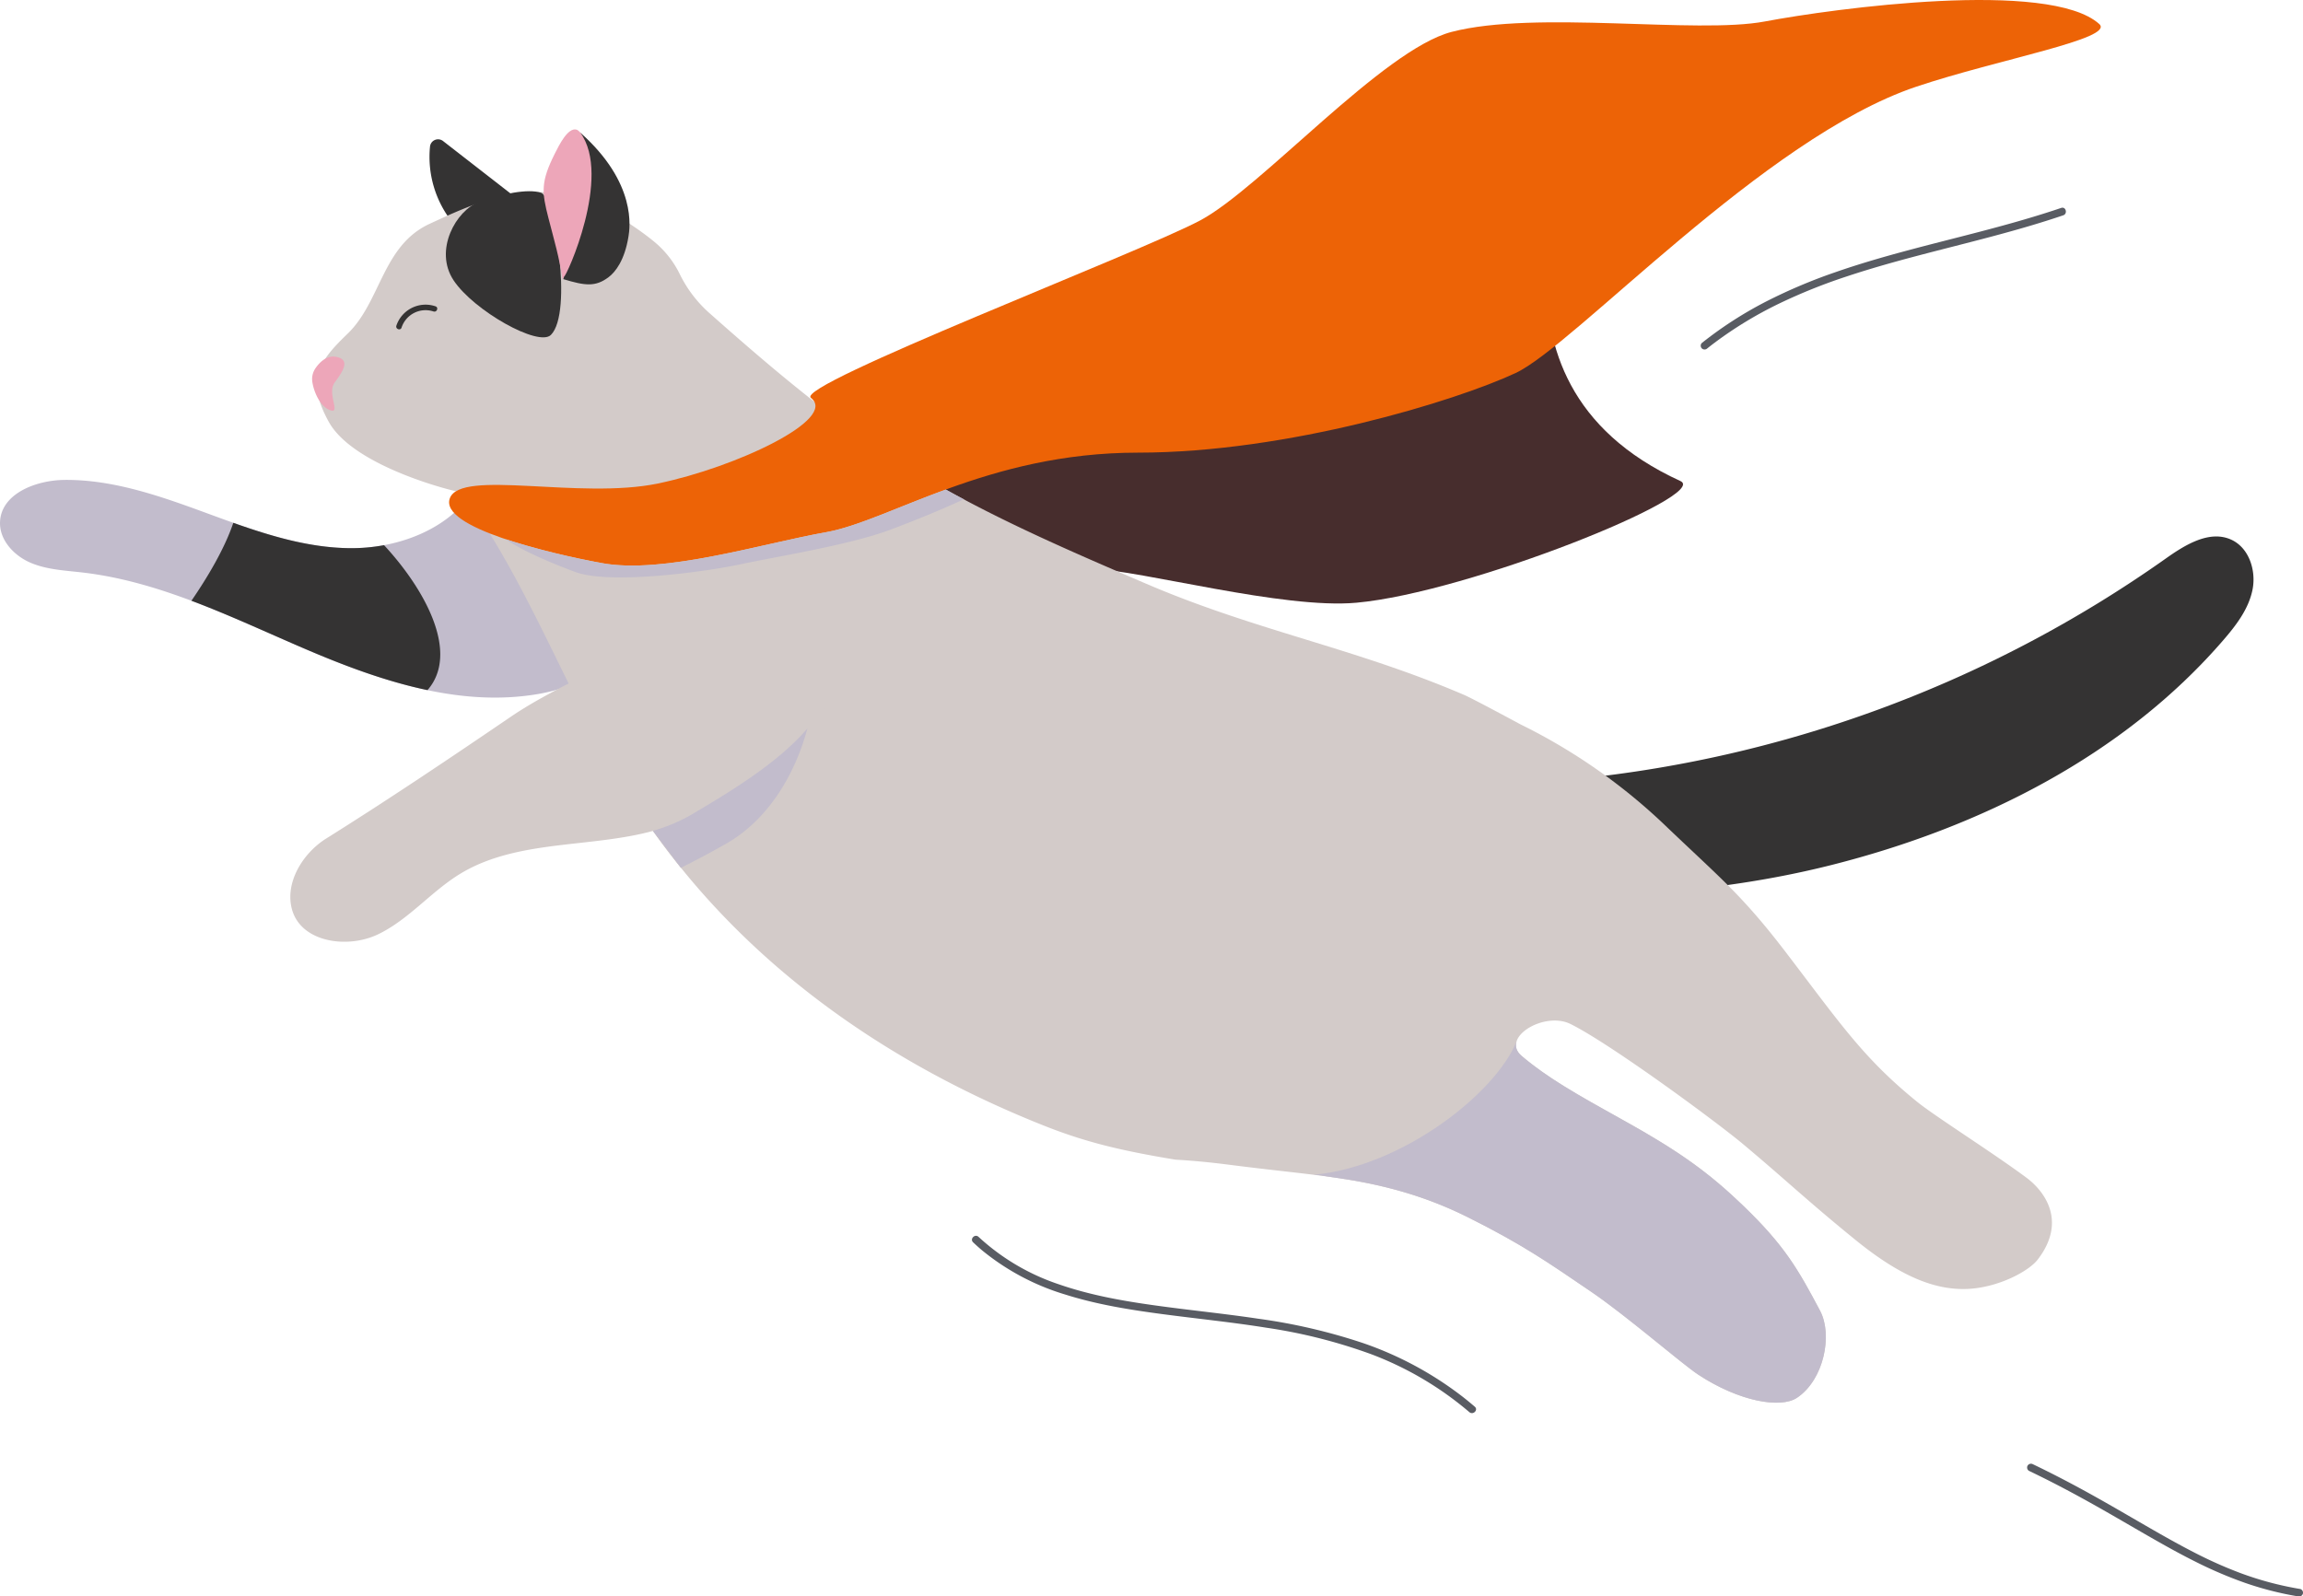 <svg id="Group_108416" data-name="Group 108416" xmlns="http://www.w3.org/2000/svg" xmlns:xlink="http://www.w3.org/1999/xlink" width="706.01" height="489.546" viewBox="0 0 706.01 489.546">
  <defs>
    <clipPath id="clip-path">
      <rect id="Rectangle_123385" data-name="Rectangle 123385" width="706.01" height="489.546" fill="none"/>
    </clipPath>
  </defs>
  <g id="Group_108415" data-name="Group 108415" clip-path="url(#clip-path)">
    <path id="Path_144680" data-name="Path 144680" d="M52.177,644.045c46.866-.753,91.087.618,136.526-10.886s89.4-33.495,120.009-68.988c3.915-4.539,7.712-9.518,8.883-15.4s-1.07-12.844-6.525-15.328c-6.683-3.043-14.154,1.591-20.142,5.839a378.293,378.293,0,0,1-184.038,67.86c-13.408,1.2-27.278,1.786-39.421,7.6s-20.162,13.988-18.01,27.277Z" transform="translate(372.94 -367.956)" fill="#343333"/>
    <path id="Path_144681" data-name="Path 144681" d="M1783.7,164.065c-.838-.651,18.875-8,18.037-8.65l-21.4-16.634a2.482,2.482,0,0,0-3.99,1.725,32.237,32.237,0,0,0,7.09,23.509Z" transform="translate(-1644.524 -95.541)" fill="#343333"/>
    <path id="Path_144682" data-name="Path 144682" d="M1671.6,495.37c5.049,2.2,10.693,2.422,16.162,3.062,11.464,1.343,22.488,4.591,33.294,8.654,11.923,4.481,23.588,9.955,35.3,14.962,11.925,5.1,24.392,9.785,37.073,12.446,11.056,2.325,22.271,3.106,33.431,1.273,10.213-1.675,20.886-6.265,25.558-15.5,4.65-9.183,1.977-20.707-3.984-29.1s-14.7-14.316-23.246-20.054c-2.859-1.917-5.945-3.91-9.391-3.9s-7.071,3.042-6.326,6.406l-1.158-1.515c-5.9,9.924-16.7,15.8-28.2,17.934a54.908,54.908,0,0,1-10.59.916c-12.22-.13-24.045-3.667-35.619-7.77-2.69-.953-5.365-1.937-8.032-2.916-14.133-5.194-28.671-10.383-43.728-10.236-8.686.082-19.366,4.159-19.755,12.835-.246,5.5,4.169,10.3,9.218,12.5" transform="translate(-1662.377 -322.867)" fill="#c2bccc"/>
    <path id="Path_144683" data-name="Path 144683" d="M1848.3,542.808c11.923,4.481,23.589,9.955,35.3,14.962,11.925,5.1,24.392,9.785,37.073,12.445,10.01-11.492-.936-31.1-13.319-44.45a54.943,54.943,0,0,1-10.59.916c-12.22-.131-24.044-3.667-35.62-7.77-2.691,7.958-7.85,16.622-12.841,23.9" transform="translate(-1789.617 -358.59)" fill="#343333"/>
    <path id="Path_144684" data-name="Path 144684" d="M991.865,248.6c9.244,4.226-64.78,34.157-99.329,37.3-22.526,2.048-65.7-9.887-81.467-10.465-192.769-7.067-198.266-21.2-195.518-20.023C670.6,279,943.016,147.551,953.3,146.286s-30.136,70.9,38.57,102.313" transform="translate(-476.699 -101.079)" fill="#472d2d"/>
    <path id="Path_144685" data-name="Path 144685" d="M252.735,261.081c7.887,14.33,40.945,22.006,40.945,21.66,19.418,26.689,30.973,58.659,47.772,87.284,29.54,50.344,76.122,85.221,130.352,106.81,13.031,5.186,23.79,7.724,40.473,10.5,6.093.342,11.413.911,16.375,1.545,14.521,1.854,22.632,2.542,32.455,3.944,13.741,1.963,27.09,5.3,40.831,12.171,17.275,8.637,24.8,14.024,37.69,22.771,10.993,7.46,27.938,22.214,32.979,25.519,12.564,8.245,25.213,10.412,30.231,7.067,8.245-5.5,11.009-19.273,7.067-26.7-6.674-12.564-10.714-19.827-23.557-32.194-10.6-10.208-19.669-16.729-36.9-26.3-14.134-7.852-23.164-12.956-31.016-19.63-1.688-1.437-2.057-3.039-1.535-4.562,1.507-4.421,10.494-8.178,16.454-5.253,12.01,5.9,44.459,29.756,53,36.9,12.9,10.8,20.023,17.667,34.549,29.445,13.333,10.812,23.949,15.343,34.157,14.919,9.423-.392,18.8-5.382,21.593-9.03,9.03-11.778,2.038-21-3.534-25.126-10.6-7.852-27.985-18.8-33.372-23.164-16.489-13.349-23.556-23.949-40.046-45.542-13.949-18.268-20.141-22.853-38.083-40.045a177.475,177.475,0,0,0-43.579-30.231c-.012,0-14.424-7.8-17.275-9.03C567.035,330.337,537,325.19,503.276,310.711c-26.3-11.291-52.743-22.657-76.861-38.083-20.459-13.082-38.97-28.912-57.155-45.04a38.717,38.717,0,0,1-9.05-12.053,29.844,29.844,0,0,0-7.9-9.842c-6.018-4.931-16.811-11.81-24.357-13.706-17.1-4.3-31.424,2.422-44.325,8.39-14.475,6.69-14.9,23.843-25.138,33.7-8.743,8.414-12.87,14.095-5.76,27" transform="translate(-151.945 -131.73)" fill="#d3cbc9"/>
    <path id="Path_144686" data-name="Path 144686" d="M1484.03,754.436q4.129,5.821,8.583,11.326c3.775-1.866,8.228-4.211,13.48-7.158,15.587-8.753,22.591-25.375,25.285-35.543-9.469,11.076-25.143,20.206-35.119,26.163a51.989,51.989,0,0,1-12.229,5.212" transform="translate(-1283.87 -499.666)" fill="#d3cbc9"/>
    <path id="Path_144687" data-name="Path 144687" d="M473.462,1074.283c3.817.241.309,0,6.5.854,13.751,1.9,27.09,5.3,40.831,12.171,17.274,8.637,24.8,14.024,37.69,22.771,10.993,7.46,27.938,22.214,32.979,25.52,12.563,8.244,25.213,10.411,30.23,7.067,8.245-5.5,11.009-19.273,7.067-26.7-6.674-12.564-10.714-19.827-23.556-32.194-10.6-10.208-19.67-16.729-36.9-26.3-14.134-7.852-23.164-12.956-31.016-19.63-1.688-1.437-2.057-3.039-1.535-4.562-6.366,15.98-35.1,38.534-62.287,41.006" transform="translate(-70.801 -714.039)" fill="#c2bccc"/>
    <path id="Path_144688" data-name="Path 144688" d="M1613.669,588.077A23.061,23.061,0,0,1,1621.622,608c-2.491,18.055-28.649,33.207-43.006,41.78-21.621,12.91-51.034,5.6-72.542,18.7-8.923,5.434-15.757,14.024-25.17,18.554s-23.579,2.471-26.386-7.592c-2.282-8.18,3.254-17.251,10.45-21.76,19.228-12.05,38.281-24.865,56.607-37.353,15.889-10.827,35.727-17.105,48.72-29.969,12.154-12.034,27.4-15.465,43.1-2.486Z" transform="translate(-1364.993 -400.534)" fill="#d3cbc9"/>
    <path id="Path_144689" data-name="Path 144689" d="M1484.03,754.436l8.583,11.326c3.775-1.866,8.228-4.211,13.48-7.158,15.587-8.753,22.591-25.375,25.285-35.543-9.469,11.076-25.143,20.206-35.119,26.163a51.989,51.989,0,0,1-12.229,5.212" transform="translate(-1283.87 -499.666)" fill="#c2bccc"/>
    <path id="Path_144690" data-name="Path 144690" d="M1760.5,233.835c-3.766,3.793-23.654-7.417-29.833-16.713s.834-21.534,7.771-24.029,14.961-4.18,19.039-2.842,9.827,36.73,3.023,43.584" transform="translate(-1591.603 -131.145)" fill="#343333"/>
    <path id="Path_144691" data-name="Path 144691" d="M1685.548,174.78c-1.3-8.013-2.4-11.353-4.418-19.215s-2.411-11,1.989-19.743c1.25-2.483,3.988-8.1,6.651-7.306,2.746.823,11.785,18.1,10.095,23.511-4.837,15.5-6.936,14.991-14.367,22.307Z" transform="translate(-1513.013 -88.757)" fill="#eda6b9"/>
    <path id="Path_144692" data-name="Path 144692" d="M1660.79,175.7c.513.464,14.778-30.722,4.931-44.081,17.453,15.494,15.19,29.311,14.774,31.892-1.172,7.263-4,10.867-6.093,12.437-4.019,3.017-7.111,2.656-13.894.6Z" transform="translate(-1487.834 -90.953)" fill="#343333"/>
    <path id="Path_144693" data-name="Path 144693" d="M1862.7,304.508a7.746,7.746,0,0,0-9.8,4.954c-.353,1.035-1.931.414-1.58-.616a9.435,9.435,0,0,1,11.992-5.918c1.039.341.417,1.919-.616,1.58" transform="translate(-1729.802 -208.997)" fill="#343333"/>
    <path id="Path_144694" data-name="Path 144694" d="M1944.549,357.406a5.865,5.865,0,0,0-1.011,4.235c.471,3.1,2.318,7.378,5.238,8.6,3.87,1.617-.962-4.948,1.673-8.481s4.8-7,.318-7.8c-2.867-.513-5.032,1.752-6.218,3.448" transform="translate(-1847.794 -244.549)" fill="#eda6b9"/>
    <path id="Path_144695" data-name="Path 144695" d="M706.535,7.361c4.988,4.476-31.223,10.862-56.142,19.238-46.72,15.7-104.656,79.329-122.805,87.8S457.934,138.8,411.827,138.8s-76.029,20.921-95.65,24.408-49.825,12.944-68.671,9.465c-16.187-2.989-50.032-10.959-46.6-19.925s39.731.5,63.766-4.483,55.308-19.8,46.9-26.267c-5.1-3.926,100.743-44.467,119.383-54.43S486.89,15.3,507.967,9.789c25.821-6.746,75.006.772,96.1-3.213s87.158-12.956,102.47.785" transform="translate(-62.987 0)" fill="#ed6306"/>
    <path id="Path_144696" data-name="Path 144696" d="M1328.863,501.143c4.554,3.294,13.828,7.279,21.224,10.015,10.6,3.926,39.653,0,50.646-2.356s33.372-5.889,45.935-10.6c8.531-3.2,17.063-6.761,22.52-9.332q-2.762-1.466-5.5-2.992c-15.162,5.54-27.188,11.393-36.76,13.1-19.623,3.487-49.826,12.944-68.674,9.462a234.347,234.347,0,0,1-29.395-7.294" transform="translate(-1173.74 -335.762)" fill="#c2bccc"/>
    <path id="Path_144697" data-name="Path 144697" d="M822.543,1226.878a67.911,67.911,0,0,0,24.585,14.536c9.478,3.3,19.417,5.07,29.331,6.456,10.586,1.48,21.229,2.519,31.8,4.1a176.417,176.417,0,0,1,32.121,7.462,106.383,106.383,0,0,1,30.747,16.608q1.807,1.418,3.546,2.918c1.151.99-.521,2.65-1.666,1.666a101.472,101.472,0,0,0-30.211-17.813,162.922,162.922,0,0,0-32.161-8.1c-10.566-1.69-21.216-2.749-31.82-4.159-10-1.33-20.023-2.935-29.661-5.982a73.73,73.73,0,0,1-25.559-13.586q-1.395-1.177-2.718-2.436c-1.1-1.045.565-2.709,1.666-1.666" transform="translate(-522.556 -847.596)" fill="#595c63"/>
    <path id="Path_144698" data-name="Path 144698" d="M235.608,247.613a119.514,119.514,0,0,1,19.733-12.728,163.937,163.937,0,0,1,21.1-8.94c7.206-2.518,14.543-4.643,21.913-6.623,7.434-2,14.905-3.844,22.351-5.792,7.482-1.957,14.941-4.015,22.295-6.414q1.388-.452,2.769-.921c1.439-.488,2.056,1.786.626,2.271-7.3,2.476-14.717,4.591-22.166,6.571-7.415,1.972-14.865,3.813-22.284,5.768-7.331,1.932-14.636,3.975-21.83,6.371a170.244,170.244,0,0,0-20.941,8.415,120.819,120.819,0,0,0-19.631,11.927q-1.149.864-2.272,1.761a1.214,1.214,0,0,1-1.666,0,1.186,1.186,0,0,1,0-1.666" transform="translate(286.113 -142.441)" fill="#595c63"/>
    <path id="Path_144699" data-name="Path 144699" d="M1.763,1452.94c6.26,3,12.406,6.223,18.47,9.6,5.358,2.983,10.649,6.081,15.958,9.149,4.854,2.8,9.726,5.582,14.713,8.146a131.689,131.689,0,0,0,14.585,6.519,99.156,99.156,0,0,0,16.113,4.472q1.054.2,2.113.372a1.187,1.187,0,0,1,.823,1.449,1.205,1.205,0,0,1-1.449.822,98.791,98.791,0,0,1-16.36-4.174,128.656,128.656,0,0,1-15.048-6.431c-5-2.491-9.867-5.224-14.707-8.005-5.267-3.026-10.5-6.108-15.8-9.09C15.235,1462.42,9.221,1459.2,3.1,1456.2q-1.258-.616-2.521-1.221a1.189,1.189,0,0,1-.423-1.612,1.2,1.2,0,0,1,1.612-.423" transform="translate(621.436 -1003.945)" fill="#595c63"/>
  </g>
</svg>
